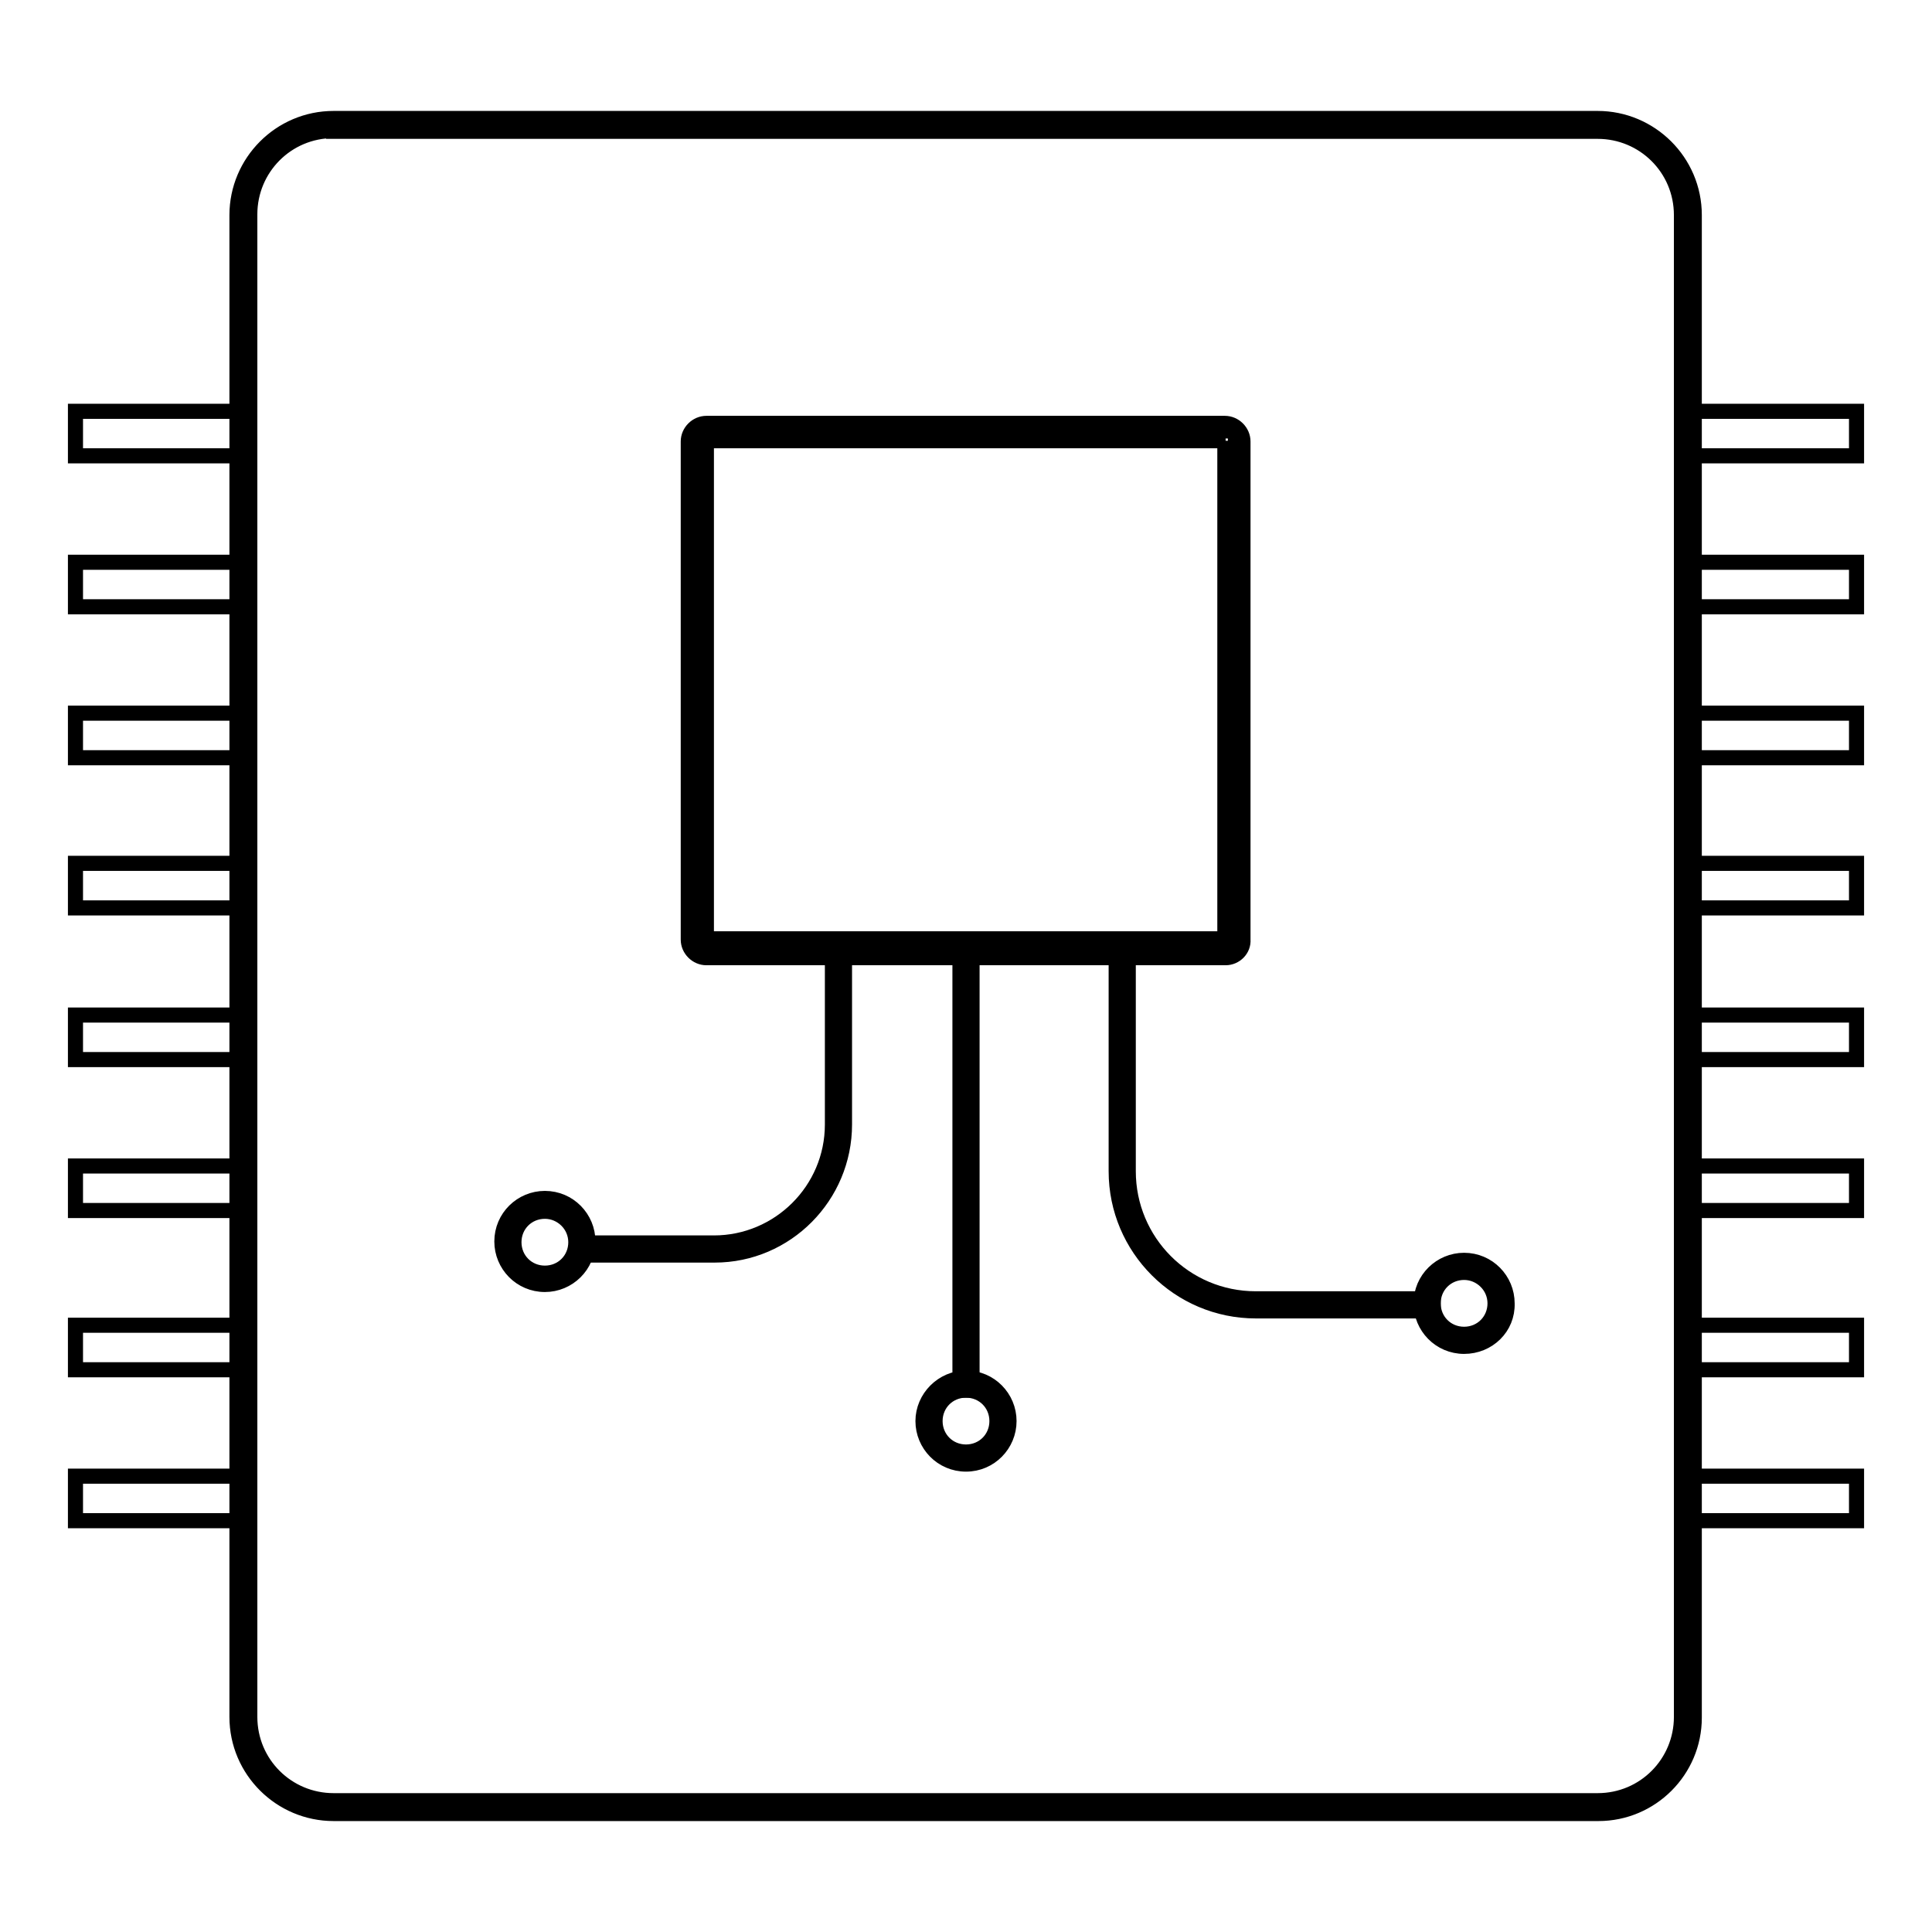 <?xml version="1.0" encoding="utf-8"?>
<!-- Svg Vector Icons : http://www.onlinewebfonts.com/icon -->
<!DOCTYPE svg PUBLIC "-//W3C//DTD SVG 1.1//EN" "http://www.w3.org/Graphics/SVG/1.1/DTD/svg11.dtd">
<svg version="1.1" xmlns="http://www.w3.org/2000/svg" xmlns:xlink="http://www.w3.org/1999/xlink" x="0px" y="0px" viewBox="0 0 256 256" enable-background="new 0 0 256 256" xml:space="preserve">
<g> <path stroke-width="2" fill-opacity="0" stroke="#000000"  d="M211.8,240.3H44.2c-7,0-12.8-5.7-12.8-12.8V28.5c0-7,5.7-12.8,12.8-12.8h167.5c7,0,12.8,5.7,12.8,12.8 v199.1C224.5,234.6,218.8,240.3,211.8,240.3z M44.2,17.3c-6.2,0-11.1,5-11.1,11.1v199.1c0,6.2,5,11.1,11.1,11.1h167.5 c6.2,0,11.1-5,11.1-11.1V28.5c0-6.2-5-11.1-11.1-11.1H44.2z"/> <path stroke-width="2" fill-opacity="0" stroke="#000000"  d="M163.3,125.7H92.7c-0.1,0-0.3-0.1-0.3-0.3V57.4c0-0.1,0.1-0.3,0.3-0.3h70.7c0.1,0,0.3,0.1,0.3,0.3v67.9 C163.6,125.6,163.5,125.7,163.3,125.7z"/> <path stroke-width="2" fill-opacity="0" stroke="#000000"  d="M162.4,126.9H93.6c-1.3,0-2.4-1.1-2.4-2.4v-66c0-1.3,1.1-2.4,2.4-2.4h68.7c1.3,0,2.4,1.1,2.4,2.4v66 C164.8,125.8,163.7,126.9,162.4,126.9z M162.4,124.5v1.2V124.5z M162.4,58.4H93.6v66h68.7V58.4z M10,54.5h22.3v5.9H10V54.5z  M223.7,54.5H246v5.9h-22.3V54.5z M10,74.5h22.3v5.9H10V74.5z M223.7,74.5H246v5.9h-22.3V74.5z M10,94.5h22.3v5.9H10V94.5z  M223.7,94.5H246v5.9h-22.3V94.5z M10,114.4h22.3v5.9H10V114.4z M223.7,114.4H246v5.9h-22.3V114.4z"/> <path stroke-width="2" fill-opacity="0" stroke="#000000"  d="M10,134.5h22.3v5.9H10V134.5z M223.7,134.5H246v5.9h-22.3V134.5z"/> <path stroke-width="2" fill-opacity="0" stroke="#000000"  d="M10,154.5h22.3v5.9H10V154.5z M223.7,154.5H246v5.9h-22.3V154.5z"/> <path stroke-width="2" fill-opacity="0" stroke="#000000"  d="M10,175.6h22.3v5.9H10V175.6z M223.7,175.6H246v5.9h-22.3V175.6z"/> <path stroke-width="2" fill-opacity="0" stroke="#000000"  d="M10,195.6h22.3v5.9H10V195.6z M223.7,195.6H246v5.9h-22.3V195.6z"/> <path stroke-width="2" fill-opacity="0" stroke="#000000"  d="M94.7,166.3H77.4v-1.6h17.2c8.6,0,15.7-7,15.7-15.7v-23.3h1.6V149C111.9,158.5,104.2,166.3,94.7,166.3 L94.7,166.3z M127.2,125.7h1.6v58.5h-1.6V125.7z M189.9,173.7h-23.5c-10.2,0-18.5-8.3-18.5-18.5v-29.5h1.6v29.5 c0,9.3,7.5,16.9,16.9,16.9h23.5L189.9,173.7L189.9,173.7z"/> <path stroke-width="2" fill-opacity="0" stroke="#000000"  d="M72.2,170.2c-3.2,0-5.7-2.6-5.7-5.7c0-3.2,2.6-5.7,5.7-5.7c3.2,0,5.7,2.6,5.7,5.7 C77.9,167.7,75.3,170.2,72.2,170.2z M72.2,160.5c-2.3,0-4.1,1.8-4.1,4.1s1.8,4.1,4.1,4.1c2.3,0,4.1-1.8,4.1-4.1 S74.4,160.5,72.2,160.5z M128,194c-3.2,0-5.7-2.6-5.7-5.7s2.6-5.7,5.7-5.7c3.2,0,5.7,2.6,5.7,5.7S131.2,194,128,194z M128,184.2 c-2.3,0-4.1,1.8-4.1,4.1c0,2.3,1.8,4.1,4.1,4.1s4.1-1.8,4.1-4.1C132.1,186,130.3,184.2,128,184.2z M194,178.4 c-3.2,0-5.7-2.6-5.7-5.7c0-3.2,2.6-5.7,5.7-5.7c3.2,0,5.7,2.6,5.7,5.7C199.8,175.9,197.2,178.4,194,178.4z M194,168.6 c-2.3,0-4.1,1.8-4.1,4.1c0,2.3,1.8,4.1,4.1,4.1c2.3,0,4.1-1.8,4.1-4.1C198.1,170.4,196.2,168.6,194,168.6z"/></g>
</svg>